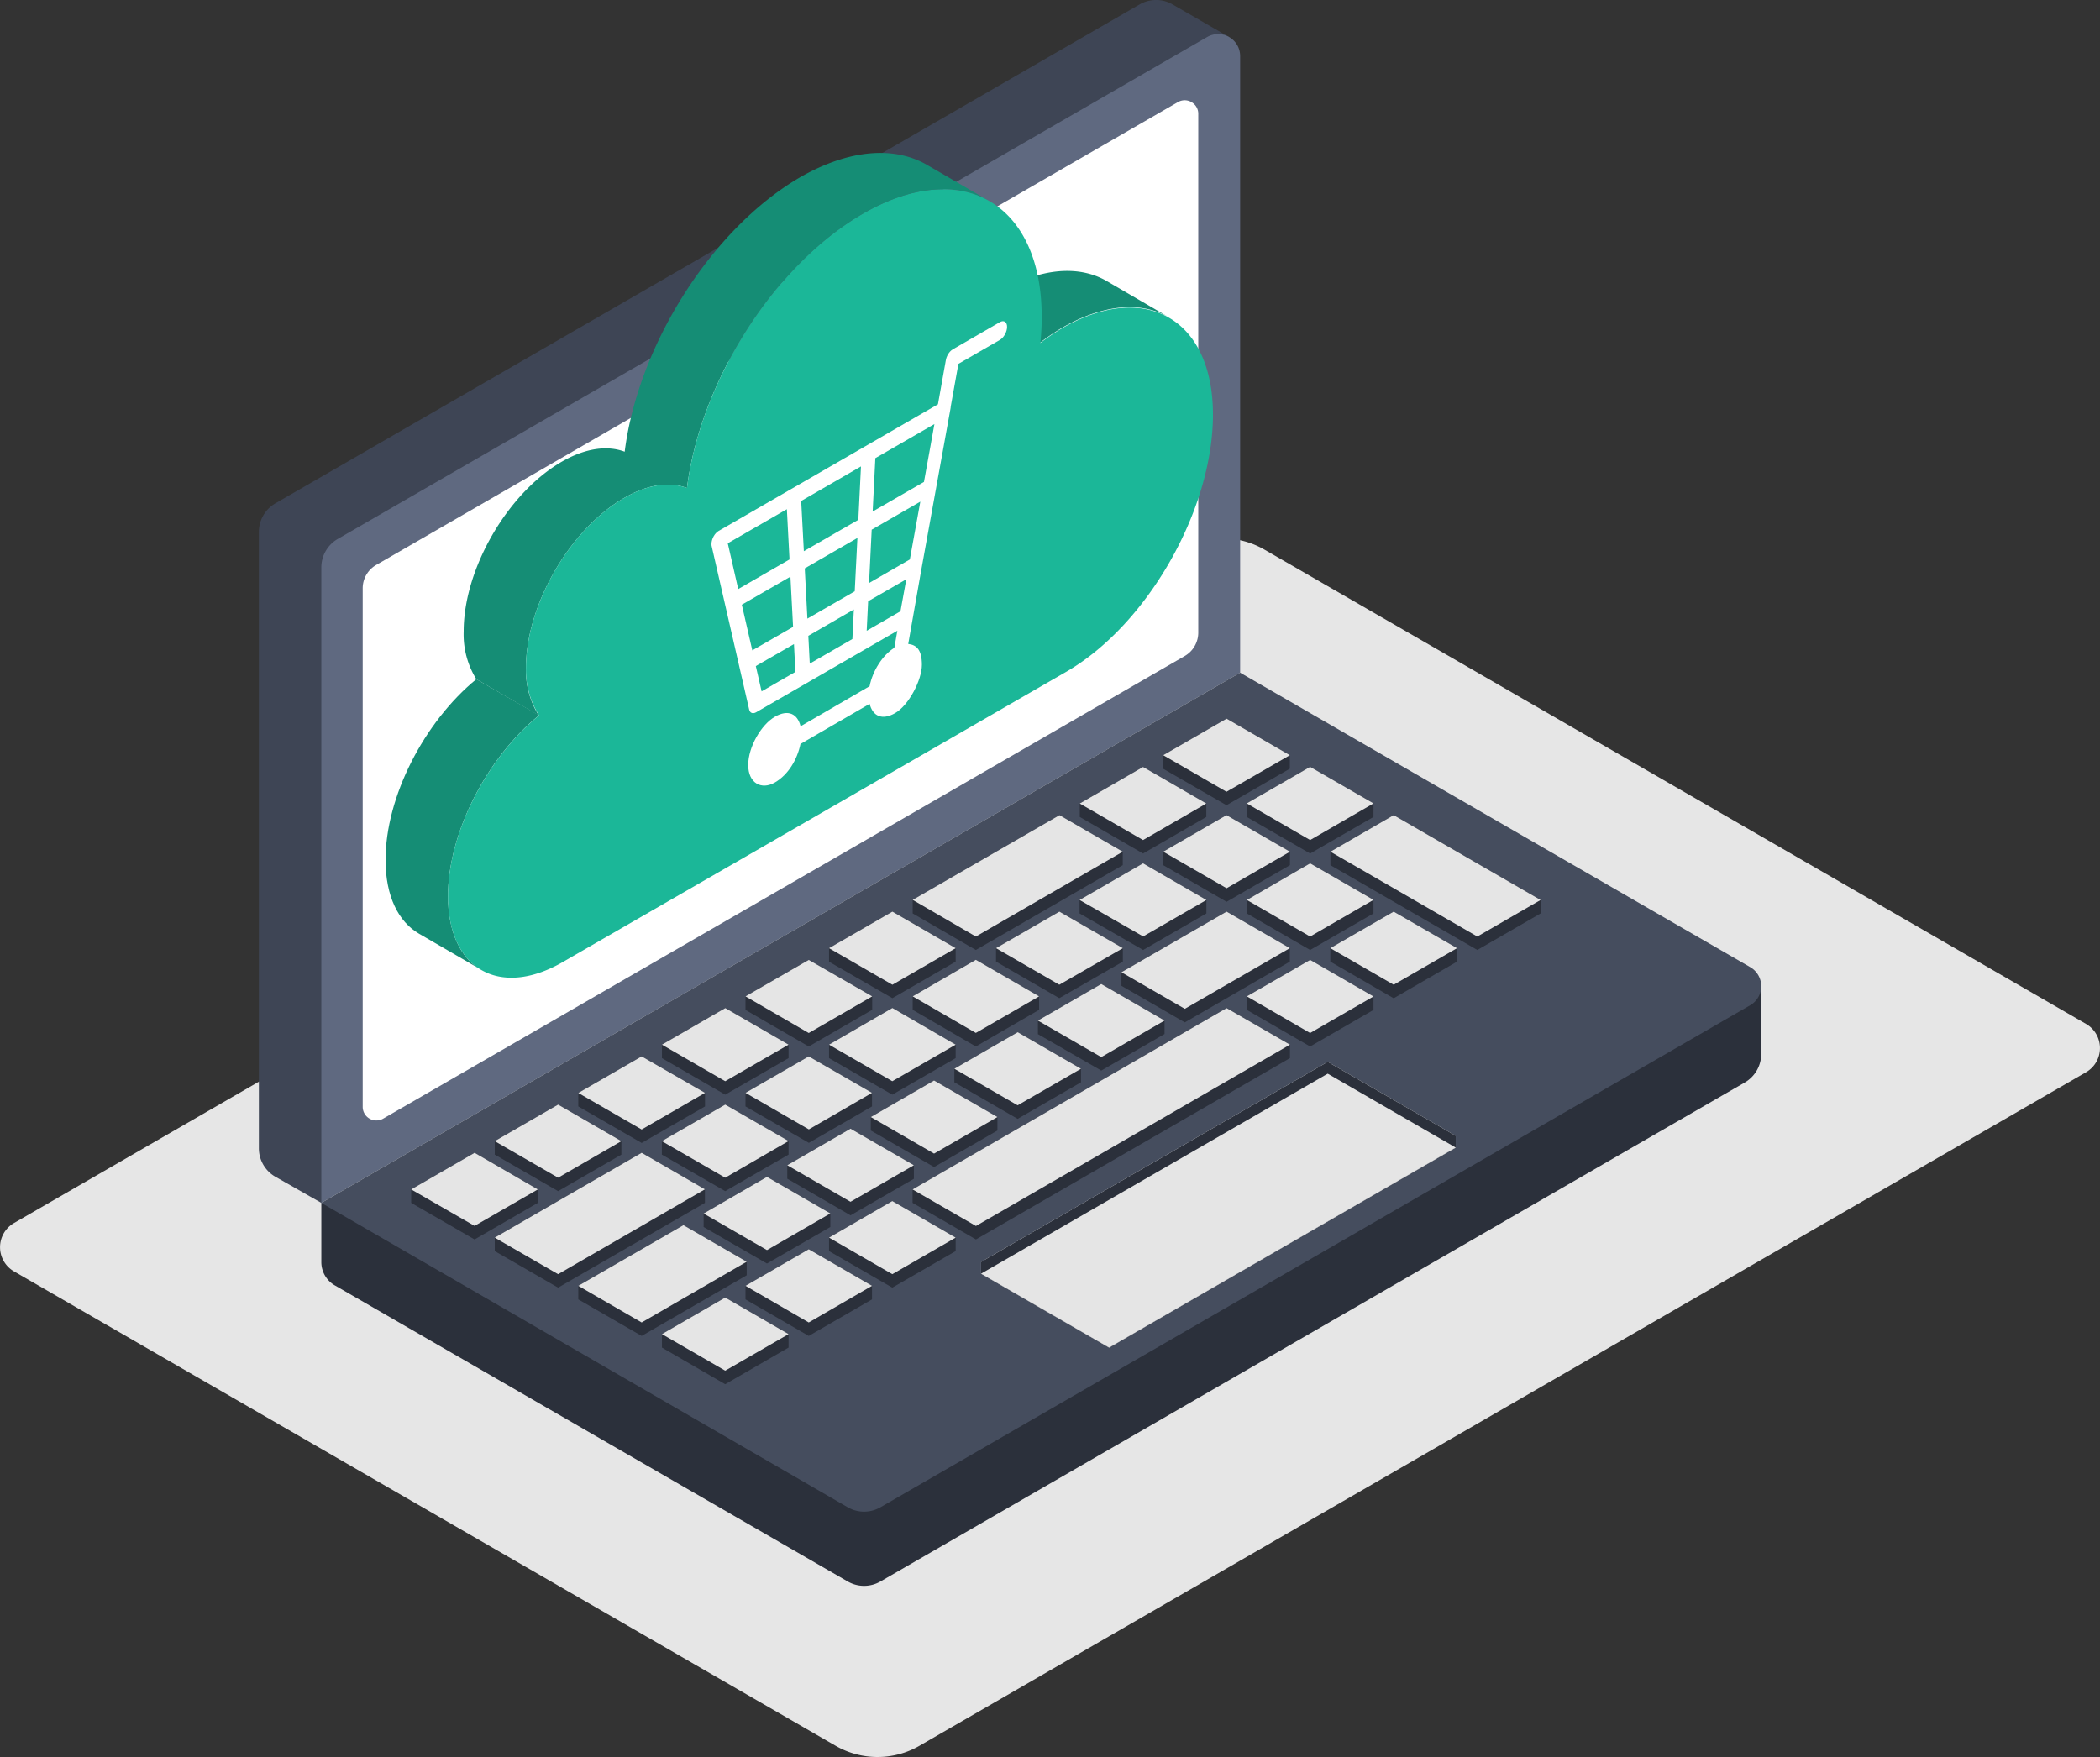<?xml version="1.0" encoding="utf-8"?>
<svg viewBox="0 0 209.13 175" xmlns="http://www.w3.org/2000/svg">
  <rect x="0" y="0" width="209.13" height="175" fill="#333333" stroke="none"/>
  <defs>
    <style>.cls-1{fill:#e6e6e6;}.cls-2{fill:#f12d29;}.cls-3{fill:#ff765b;}.cls-4{fill:#ff5a4d;}.cls-5{fill:#fff;}.cls-6{fill:#6e3037;}.cls-7{fill:#e5e5e5;}.cls-8{fill:#03a8a1;}.cls-9{fill:#89d4cd;}.cls-10{fill:#ff740f;}.cls-11{fill:#fda30f;}</style>
  </defs>
  <g id="Layer_2" data-name="Layer 2" transform="matrix(1, 0, 0, 1, 0, -1.4210854715202004e-14)">
    <g id="Layer_1" data-name="Layer 1">
      <path class="cls-1" d="M117.58,54.73,1.39,121.82a2.78,2.78,0,0,0,0,4.81l81.84,47.26a8.35,8.35,0,0,0,8.32,0l116.2-67.1a2.78,2.78,0,0,0,0-4.8L125.9,54.73A8.35,8.35,0,0,0,117.58,54.73Z"/>
      <path class="cls-2" d="M32,119.81v5.87A2.68,2.68,0,0,0,33.3,128l51.11,29.51a3.26,3.26,0,0,0,3.28,0l86.06-49.69a3.28,3.28,0,0,0,1.64-2.85V98.19Z" style="fill: rgb(43, 48, 59);"/>
      <path class="cls-2" d="M113.49.44,27.43,50.13A3.29,3.29,0,0,0,25.78,53v61.37a3.27,3.27,0,0,0,1.65,2.84L32,119.81,122.4,3.69,116.77.44A3.26,3.26,0,0,0,113.49.44Z" style="fill: rgb(62, 69, 85);"/>
      <path class="cls-3" d="M32,119.81,123.5,67V5.59a2.19,2.19,0,0,0-3.29-1.9L33.6,53.7A3.28,3.28,0,0,0,32,56.54Z" style="fill: rgb(95, 105, 128);"/>
      <path class="cls-4" d="M123.5,67l50.8,29.33a2.19,2.19,0,0,1,0,3.79l-86.61,50a3.26,3.26,0,0,1-3.28,0L32,119.81Z" style="fill: rgb(69, 77, 94);"/>
      <polygon class="cls-5" points="110.45 134.22 144.97 114.3 144.97 113.13 132.22 105.76 97.7 125.69 97.7 126.86 110.45 134.22"/>
      <polygon class="cls-6" points="110.45 134.22 144.97 114.3 144.97 113.13 132.22 105.76 97.7 125.69 97.7 126.86 110.45 134.22" style="fill: rgb(43, 48, 59);"/>
      <polygon class="cls-7" points="110.45 134.22 144.97 114.3 132.22 106.94 97.7 126.86 110.45 134.22"/>
      <polygon class="cls-6" points="53.56 118.47 47.26 114.82 46.87 115.05 40.95 118.47 40.95 119.81 47.26 123.45 53.56 119.81 53.56 118.47" style="fill: rgb(43, 48, 59);"/>
      <polygon class="cls-6" points="70.2 118.46 63.9 114.82 49.27 123.27 49.27 124.61 54.64 127.71 55.58 128.25 70.2 119.81 70.2 118.46" style="fill: rgb(43, 48, 59);"/>
      <polygon class="cls-6" points="74.36 125.67 68.06 122.03 57.59 128.07 57.59 129.42 63.9 133.06 74.36 127.02 74.36 125.67" style="fill: rgb(43, 48, 59);"/>
      <polygon class="cls-6" points="122.14 80.2 128.45 76.56 128.45 75.22 122.15 71.58 115.84 75.22 115.84 76.57 122.14 80.2" style="fill: rgb(43, 48, 59);"/>
      <polygon class="cls-6" points="113.83 85.01 120.13 81.37 120.13 80.03 113.83 76.39 107.53 80.03 107.53 81.37 113.83 85.01" style="fill: rgb(43, 48, 59);"/>
      <polygon class="cls-6" points="97.18 94.62 111.81 86.17 111.81 84.83 105.51 81.19 102.86 82.72 90.89 89.63 90.89 90.98 97.18 94.62" style="fill: rgb(43, 48, 59);"/>
      <polygon class="cls-6" points="55.58 118.64 61.88 115 61.88 113.66 55.58 110.02 49.27 113.66 49.27 115 55.58 118.64" style="fill: rgb(43, 48, 59);"/>
      <polygon class="cls-6" points="63.9 113.84 70.21 110.2 70.21 108.85 63.9 105.22 57.59 108.86 57.59 110.2 63.9 113.84" style="fill: rgb(43, 48, 59);"/>
      <polygon class="cls-6" points="72.22 109.03 78.53 105.39 78.53 104.05 72.23 100.41 70.96 101.14 65.92 104.05 65.92 105.39 72.22 109.03" style="fill: rgb(43, 48, 59);"/>
      <polygon class="cls-6" points="80.54 104.23 86.86 100.58 86.86 99.24 80.54 95.61 74.24 99.24 74.24 100.59 80.54 104.23" style="fill: rgb(43, 48, 59);"/>
      <polygon class="cls-6" points="88.87 99.42 95.17 95.78 95.17 94.44 88.87 90.8 82.56 94.44 82.56 95.79 88.87 99.42" style="fill: rgb(43, 48, 59);"/>
      <polygon class="cls-6" points="122.15 89.82 128.46 86.17 128.46 84.83 122.14 81.19 115.84 84.83 115.84 86.17 122.15 89.82" style="fill: rgb(43, 48, 59);"/>
      <polygon class="cls-6" points="113.84 94.62 120.14 90.98 120.14 89.64 113.83 85.99 107.51 89.64 107.51 90.98 113.84 94.62" style="fill: rgb(43, 48, 59);"/>
      <polygon class="cls-6" points="105.49 99.42 111.82 95.78 111.82 94.44 105.5 90.8 99.19 94.44 99.19 95.78 105.49 99.42" style="fill: rgb(43, 48, 59);"/>
      <polygon class="cls-6" points="72.22 118.64 78.53 115 78.53 113.65 72.22 110.02 65.91 113.66 65.91 115 72.22 118.64" style="fill: rgb(43, 48, 59);"/>
      <polygon class="cls-6" points="80.55 113.83 86.84 110.2 86.84 108.85 80.54 105.22 74.24 108.85 74.24 110.2 80.55 113.83" style="fill: rgb(43, 48, 59);"/>
      <polygon class="cls-6" points="88.86 109.03 95.17 105.39 95.17 104.05 88.87 100.4 82.56 104.05 82.56 105.39 88.86 109.03" style="fill: rgb(43, 48, 59);"/>
      <polygon class="cls-6" points="97.18 104.23 103.48 100.58 103.48 99.24 97.18 95.6 90.89 99.24 90.89 100.58 97.18 104.23" style="fill: rgb(43, 48, 59);"/>
      <polygon class="cls-6" points="72.22 129.24 65.92 132.88 65.92 134.22 72.22 137.87 78.53 134.22 78.53 132.88 72.22 129.24" style="fill: rgb(43, 48, 59);"/>
      <polygon class="cls-6" points="80.54 124.43 74.24 128.07 74.24 129.42 80.54 133.06 86.84 129.42 86.84 128.07 80.54 124.43" style="fill: rgb(43, 48, 59);"/>
      <polygon class="cls-6" points="88.86 119.63 82.56 123.27 82.56 124.61 88.86 128.25 95.17 124.61 95.17 123.27 88.86 119.63" style="fill: rgb(43, 48, 59);"/>
      <polygon class="cls-6" points="130.47 95.61 124.17 99.24 124.17 100.59 130.47 104.23 136.78 100.59 136.78 99.25 130.47 95.61" style="fill: rgb(43, 48, 59);"/>
      <polygon class="cls-6" points="153.42 89.64 138.79 81.19 132.49 84.83 132.49 86.17 147.12 94.62 153.42 90.98 153.42 89.64" style="fill: rgb(43, 48, 59);"/>
      <polygon class="cls-6" points="138.79 90.8 132.48 94.44 132.48 95.78 138.79 99.43 145.1 95.78 145.1 94.44 138.79 90.8" style="fill: rgb(43, 48, 59);"/>
      <polygon class="cls-6" points="124.16 81.37 130.47 85.01 136.78 81.37 136.78 80.02 130.47 76.38 124.16 80.02 124.16 81.37" style="fill: rgb(43, 48, 59);"/>
      <polygon class="cls-6" points="122.15 100.41 90.88 118.47 90.88 119.81 97.19 123.45 128.46 105.39 128.46 104.05 122.15 100.41" style="fill: rgb(43, 48, 59);"/>
      <polygon class="cls-6" points="130.47 85.99 124.17 89.64 124.17 90.98 130.47 94.62 136.78 90.98 136.78 89.63 130.47 85.99" style="fill: rgb(43, 48, 59);"/>
      <polygon class="cls-6" points="122.15 90.8 111.68 96.84 111.68 98.19 117.99 101.83 128.45 95.78 128.45 94.44 122.15 90.8" style="fill: rgb(43, 48, 59);"/>
      <polygon class="cls-6" points="109.67 98.01 103.36 101.65 103.36 103 109.67 106.63 115.97 102.99 115.97 101.65 109.67 98.01" style="fill: rgb(43, 48, 59);"/>
      <polygon class="cls-6" points="101.35 102.81 95.04 106.45 95.04 107.8 101.34 111.44 107.65 107.8 107.65 106.45 101.35 102.81" style="fill: rgb(43, 48, 59);"/>
      <polygon class="cls-6" points="93.02 107.62 86.72 111.26 86.72 112.6 93.02 116.24 99.33 112.6 99.33 111.26 93.02 107.62" style="fill: rgb(43, 48, 59);"/>
      <polygon class="cls-6" points="76.38 117.22 70.07 120.87 70.07 122.21 76.38 125.85 82.69 122.21 82.69 120.86 76.38 117.22" style="fill: rgb(43, 48, 59);"/>
      <polygon class="cls-6" points="84.7 112.42 78.4 116.06 78.4 117.4 84.7 121.05 91.01 117.41 91.01 116.06 84.7 112.42" style="fill: rgb(43, 48, 59);"/>
      <polygon class="cls-7" points="47.26 114.82 46.87 115.05 40.95 118.47 45.73 121.22 47.26 122.1 53.56 118.47 47.26 114.82"/>
      <polygon class="cls-7" points="70.2 118.46 63.9 114.82 49.27 123.27 54.64 126.37 55.58 126.91 70.2 118.46"/>
      <polygon class="cls-7" points="68.06 122.03 57.59 128.07 63.9 131.72 74.36 125.67 68.06 122.03"/>
      <polygon class="cls-7" points="72.22 129.24 65.92 132.88 69.94 135.2 72.22 136.52 78.53 132.88 72.22 129.24"/>
      <polygon class="cls-7" points="80.54 131.72 86.84 128.07 80.54 124.43 74.24 128.07 80.54 131.72"/>
      <polygon class="cls-7" points="88.86 126.91 95.17 123.27 88.86 119.63 82.56 123.27 88.86 126.91"/>
      <polygon class="cls-7" points="130.47 95.61 124.17 99.24 130.47 102.89 132.23 101.87 136.78 99.25 130.47 95.61"/>
      <polygon class="cls-7" points="132.49 84.83 147.12 93.28 153.42 89.64 138.79 81.19 132.49 84.83"/>
      <polygon class="cls-7" points="138.79 90.8 132.48 94.44 138.79 98.08 145.1 94.44 138.79 90.8"/>
      <polygon class="cls-7" points="130.47 83.67 136.78 80.02 130.47 76.38 124.16 80.02 130.47 83.67"/>
      <polygon class="cls-7" points="122.15 71.58 115.84 75.22 122.14 78.86 128.45 75.22 122.15 71.58"/>
      <polygon class="cls-7" points="122.15 100.41 90.88 118.47 97.19 122.11 128.46 104.05 122.15 100.41"/>
      <polygon class="cls-7" points="120.13 80.03 113.83 76.39 107.53 80.03 113.83 83.67 120.13 80.03"/>
      <polygon class="cls-7" points="97.18 93.28 111.81 84.83 105.51 81.19 102.86 82.72 90.89 89.63 97.18 93.28"/>
      <polygon class="cls-7" points="61.88 113.66 55.58 110.02 49.27 113.66 55.58 117.3 61.88 113.66"/>
      <polygon class="cls-7" points="70.21 108.85 63.9 105.22 57.59 108.86 63.9 112.5 70.21 108.85"/>
      <polygon class="cls-7" points="78.53 104.05 72.23 100.41 70.96 101.14 65.92 104.05 72.22 107.69 78.53 104.05"/>
      <polygon class="cls-7" points="86.86 99.24 80.54 95.61 74.24 99.24 80.54 102.89 86.86 99.24"/>
      <polygon class="cls-7" points="95.17 94.44 88.87 90.8 82.56 94.44 88.87 98.08 95.17 94.44"/>
      <polygon class="cls-7" points="122.14 81.19 115.84 84.83 122.15 88.47 128.46 84.83 122.14 81.19"/>
      <polygon class="cls-7" points="130.47 93.28 136.78 89.63 130.47 85.99 124.17 89.64 130.47 93.28"/>
      <polygon class="cls-7" points="117.99 100.48 128.45 94.44 122.15 90.8 111.68 96.84 117.99 100.48"/>
      <polygon class="cls-7" points="113.84 93.27 120.14 89.64 113.83 85.99 107.51 89.64 113.84 93.27"/>
      <polygon class="cls-7" points="105.49 98.08 111.82 94.44 105.5 90.8 99.19 94.44 105.49 98.08"/>
      <polygon class="cls-7" points="109.67 105.29 115.97 101.65 109.67 98.01 103.36 101.65 109.67 105.29"/>
      <polygon class="cls-7" points="101.35 102.81 95.04 106.45 101.34 110.09 107.65 106.45 101.35 102.81"/>
      <polygon class="cls-7" points="93.02 107.62 86.72 111.26 93.02 114.9 99.33 111.26 93.02 107.62"/>
      <polygon class="cls-7" points="76.38 124.51 82.69 120.86 76.38 117.22 70.07 120.87 76.38 124.51"/>
      <polygon class="cls-7" points="84.7 112.42 78.4 116.06 84.7 119.7 91.01 116.06 84.7 112.42"/>
      <polygon class="cls-7" points="72.22 110.02 65.91 113.66 72.22 117.3 78.53 113.65 72.22 110.02"/>
      <polygon class="cls-7" points="80.54 105.22 74.24 108.85 80.55 112.49 86.84 108.85 80.54 105.22"/>
      <polygon class="cls-7" points="88.87 100.4 82.56 104.05 88.86 107.69 95.17 104.05 88.87 100.4"/>
      <polygon class="cls-7" points="97.18 95.6 90.89 99.24 97.18 102.88 103.48 99.24 97.18 95.6"/>
      <path class="cls-5" d="M118.79,10.26a1.33,1.33,0,0,0-1.47-.1L37.46,56.27a2.69,2.69,0,0,0-1.34,2.33v51.67a1.36,1.36,0,0,0,2,1.17L118,65.33A2.69,2.69,0,0,0,119.33,63V11.33A1.32,1.32,0,0,0,118.79,10.26Z"/>
      <g transform="matrix(1.134, 0, 0, 1.134, -8.857, 13.103)" style="">
        <path class="cls-8" d="M105,13.13c-2.4-1.39-5.72-1.2-9.39.92a19.52,19.52,0,0,0-1.92,1.29l5.48,3.19a18,18,0,0,1,1.92-1.3c3.67-2.11,7-2.31,9.39-.91Z" style="fill: rgb(21, 141, 117);"/>
        <path class="cls-8" d="M89.24,2.94C86.39,1.28,82.45,1.52,78.1,4,70.28,8.54,63.83,18.84,62.67,28.12c-1.51-.57-3.43-.33-5.53.88-4.77,2.76-8.62,9.43-8.61,14.91a7.46,7.46,0,0,0,1.11,4.19l5.48,3.18A7.44,7.44,0,0,1,54,47.09c0-5.48,3.84-12.15,8.61-14.9,2.1-1.22,4-1.46,5.53-.88h0C69.31,22,75.77,11.73,83.58,7.22c4.35-2.52,8.29-2.75,11.14-1.1Z" style="fill: rgb(21, 141, 117);"/>
        <path class="cls-8" d="M41.67,64c0,3.17,1.13,5.4,2.93,6.45l5.48,3.18c-1.8-1-2.92-3.28-2.93-6.45,0-5.57,3.41-12.18,8-15.91L49.64,48.1C45.08,51.83,41.65,58.44,41.67,64Z" style="fill: rgb(21, 141, 117);"/>
        <path class="cls-9" d="M83.58,7.22c8.65-5,15.69-1,15.71,9a20.9,20.9,0,0,1-.12,2.35,18,18,0,0,1,1.92-1.3c7.29-4.2,13.22-.82,13.24,7.55s-5.75,18.52-12.9,22.64L57.24,72.94c-5.56,3.21-10.07.63-10.09-5.75,0-5.57,3.41-12.18,8-15.91A7.44,7.44,0,0,1,54,47.09c0-5.48,3.84-12.15,8.61-14.9,2.1-1.22,4-1.46,5.53-.88C69.31,22,75.77,11.73,83.58,7.22Z" style="fill: rgb(27, 183, 152);"/>
      </g>
      <g transform="matrix(1, 0, 0, 1, -206.71, -1150.911)">
        <path class="st0" d="M 277.588 1205.329 C 278.209 1208.039 278.831 1210.749 279.452 1213.455 C 280.074 1216.165 280.696 1218.873 281.317 1221.583 C 281.397 1221.938 281.688 1222.038 282.011 1221.854 C 284.358 1220.496 286.701 1219.146 289.045 1217.79 C 291.388 1216.44 293.731 1215.084 296.073 1213.734 C 295.977 1214.304 295.874 1214.873 295.774 1215.431 C 294.595 1216.165 293.607 1217.739 293.308 1219.261 C 291.017 1220.592 288.729 1221.922 286.438 1223.249 C 286.136 1222.026 285.223 1221.524 283.875 1222.301 C 282.529 1223.079 281.222 1225.298 281.222 1227.106 C 281.222 1228.915 282.537 1229.621 283.875 1228.848 C 285.215 1228.074 286.103 1226.56 286.426 1225.011 C 288.721 1223.684 291.017 1222.349 293.312 1221.017 C 293.622 1222.217 294.527 1222.703 295.866 1221.93 C 297.206 1221.157 298.517 1218.643 298.517 1217.125 C 298.517 1215.607 297.971 1215.144 297.157 1215.049 C 297.584 1212.626 298.01 1210.207 298.437 1207.781 C 298.927 1205.075 299.421 1202.369 299.907 1199.663 C 300.396 1196.957 300.887 1194.251 301.377 1191.547 C 301.385 1191.49 301.393 1191.434 301.393 1191.383 C 301.648 1189.976 301.9 1188.562 302.154 1187.151 C 303.533 1186.358 304.907 1185.557 306.286 1184.764 C 306.682 1184.533 307 1183.955 307 1183.464 C 307 1182.982 306.682 1182.767 306.286 1182.994 C 304.725 1183.899 303.162 1184.8 301.596 1185.704 C 301.241 1185.908 300.95 1186.394 300.891 1186.847 C 300.636 1188.291 300.377 1189.733 300.117 1191.18 C 296.48 1193.279 292.838 1195.383 289.199 1197.484 C 285.562 1199.583 281.92 1201.688 278.281 1203.788 C 277.887 1204.01 277.565 1204.593 277.565 1205.079 C 277.556 1205.175 277.569 1205.262 277.588 1205.329 Z M 287.351 1217.009 C 287.303 1216.081 287.254 1215.156 287.207 1214.239 C 288.721 1213.367 290.231 1212.495 291.742 1211.617 C 291.694 1212.594 291.646 1213.574 291.595 1214.559 C 290.184 1215.379 288.766 1216.192 287.351 1217.009 Z M 287.115 1212.526 C 287.032 1210.852 286.94 1209.19 286.852 1207.522 C 288.602 1206.513 290.352 1205.501 292.096 1204.492 C 292.009 1206.266 291.921 1208.035 291.829 1209.805 C 290.26 1210.713 288.686 1211.617 287.115 1212.526 Z M 286.761 1205.811 C 286.677 1204.138 286.585 1202.477 286.497 1200.807 C 288.483 1199.659 290.467 1198.516 292.451 1197.367 C 292.364 1199.142 292.276 1200.91 292.188 1202.684 C 290.379 1203.723 288.569 1204.767 286.761 1205.811 Z M 285.071 1201.628 C 285.159 1203.302 285.246 1204.968 285.334 1206.632 C 283.633 1207.617 281.931 1208.597 280.226 1209.582 C 279.879 1208.064 279.532 1206.545 279.186 1205.023 C 281.151 1203.895 283.11 1202.759 285.071 1201.628 Z M 285.426 1208.347 C 285.514 1210.019 285.601 1211.685 285.689 1213.351 C 284.339 1214.128 282.983 1214.914 281.629 1215.69 C 281.282 1214.18 280.935 1212.661 280.585 1211.139 C 282.199 1210.207 283.812 1209.278 285.426 1208.347 Z M 285.777 1215.065 C 285.828 1215.981 285.872 1216.91 285.92 1217.833 C 284.8 1218.479 283.68 1219.125 282.556 1219.774 C 282.365 1218.93 282.174 1218.093 281.979 1217.252 C 283.25 1216.52 284.517 1215.794 285.777 1215.065 Z M 293.021 1213.738 C 293.072 1212.753 293.117 1211.777 293.164 1210.797 C 294.432 1210.064 295.698 1209.334 296.966 1208.605 C 296.775 1209.666 296.58 1210.725 296.384 1211.793 C 295.265 1212.438 294.145 1213.088 293.021 1213.738 Z M 293.257 1208.98 C 293.343 1207.214 293.431 1205.442 293.519 1203.668 C 295.138 1202.736 296.747 1201.807 298.361 1200.875 C 298.014 1202.795 297.667 1204.716 297.317 1206.632 C 295.969 1207.414 294.615 1208.195 293.257 1208.98 Z M 293.615 1201.858 C 293.702 1200.081 293.79 1198.317 293.882 1196.543 C 295.842 1195.412 297.803 1194.284 299.764 1193.148 C 299.635 1193.882 299.5 1194.622 299.368 1195.355 C 299.153 1196.539 298.939 1197.722 298.724 1198.91 C 297.017 1199.886 295.321 1200.871 293.615 1201.858 Z" style="clip-rule: evenodd; fill: rgb(255, 255, 255); fill-rule: evenodd;"/>
      </g>
    </g>
  </g>
</svg>